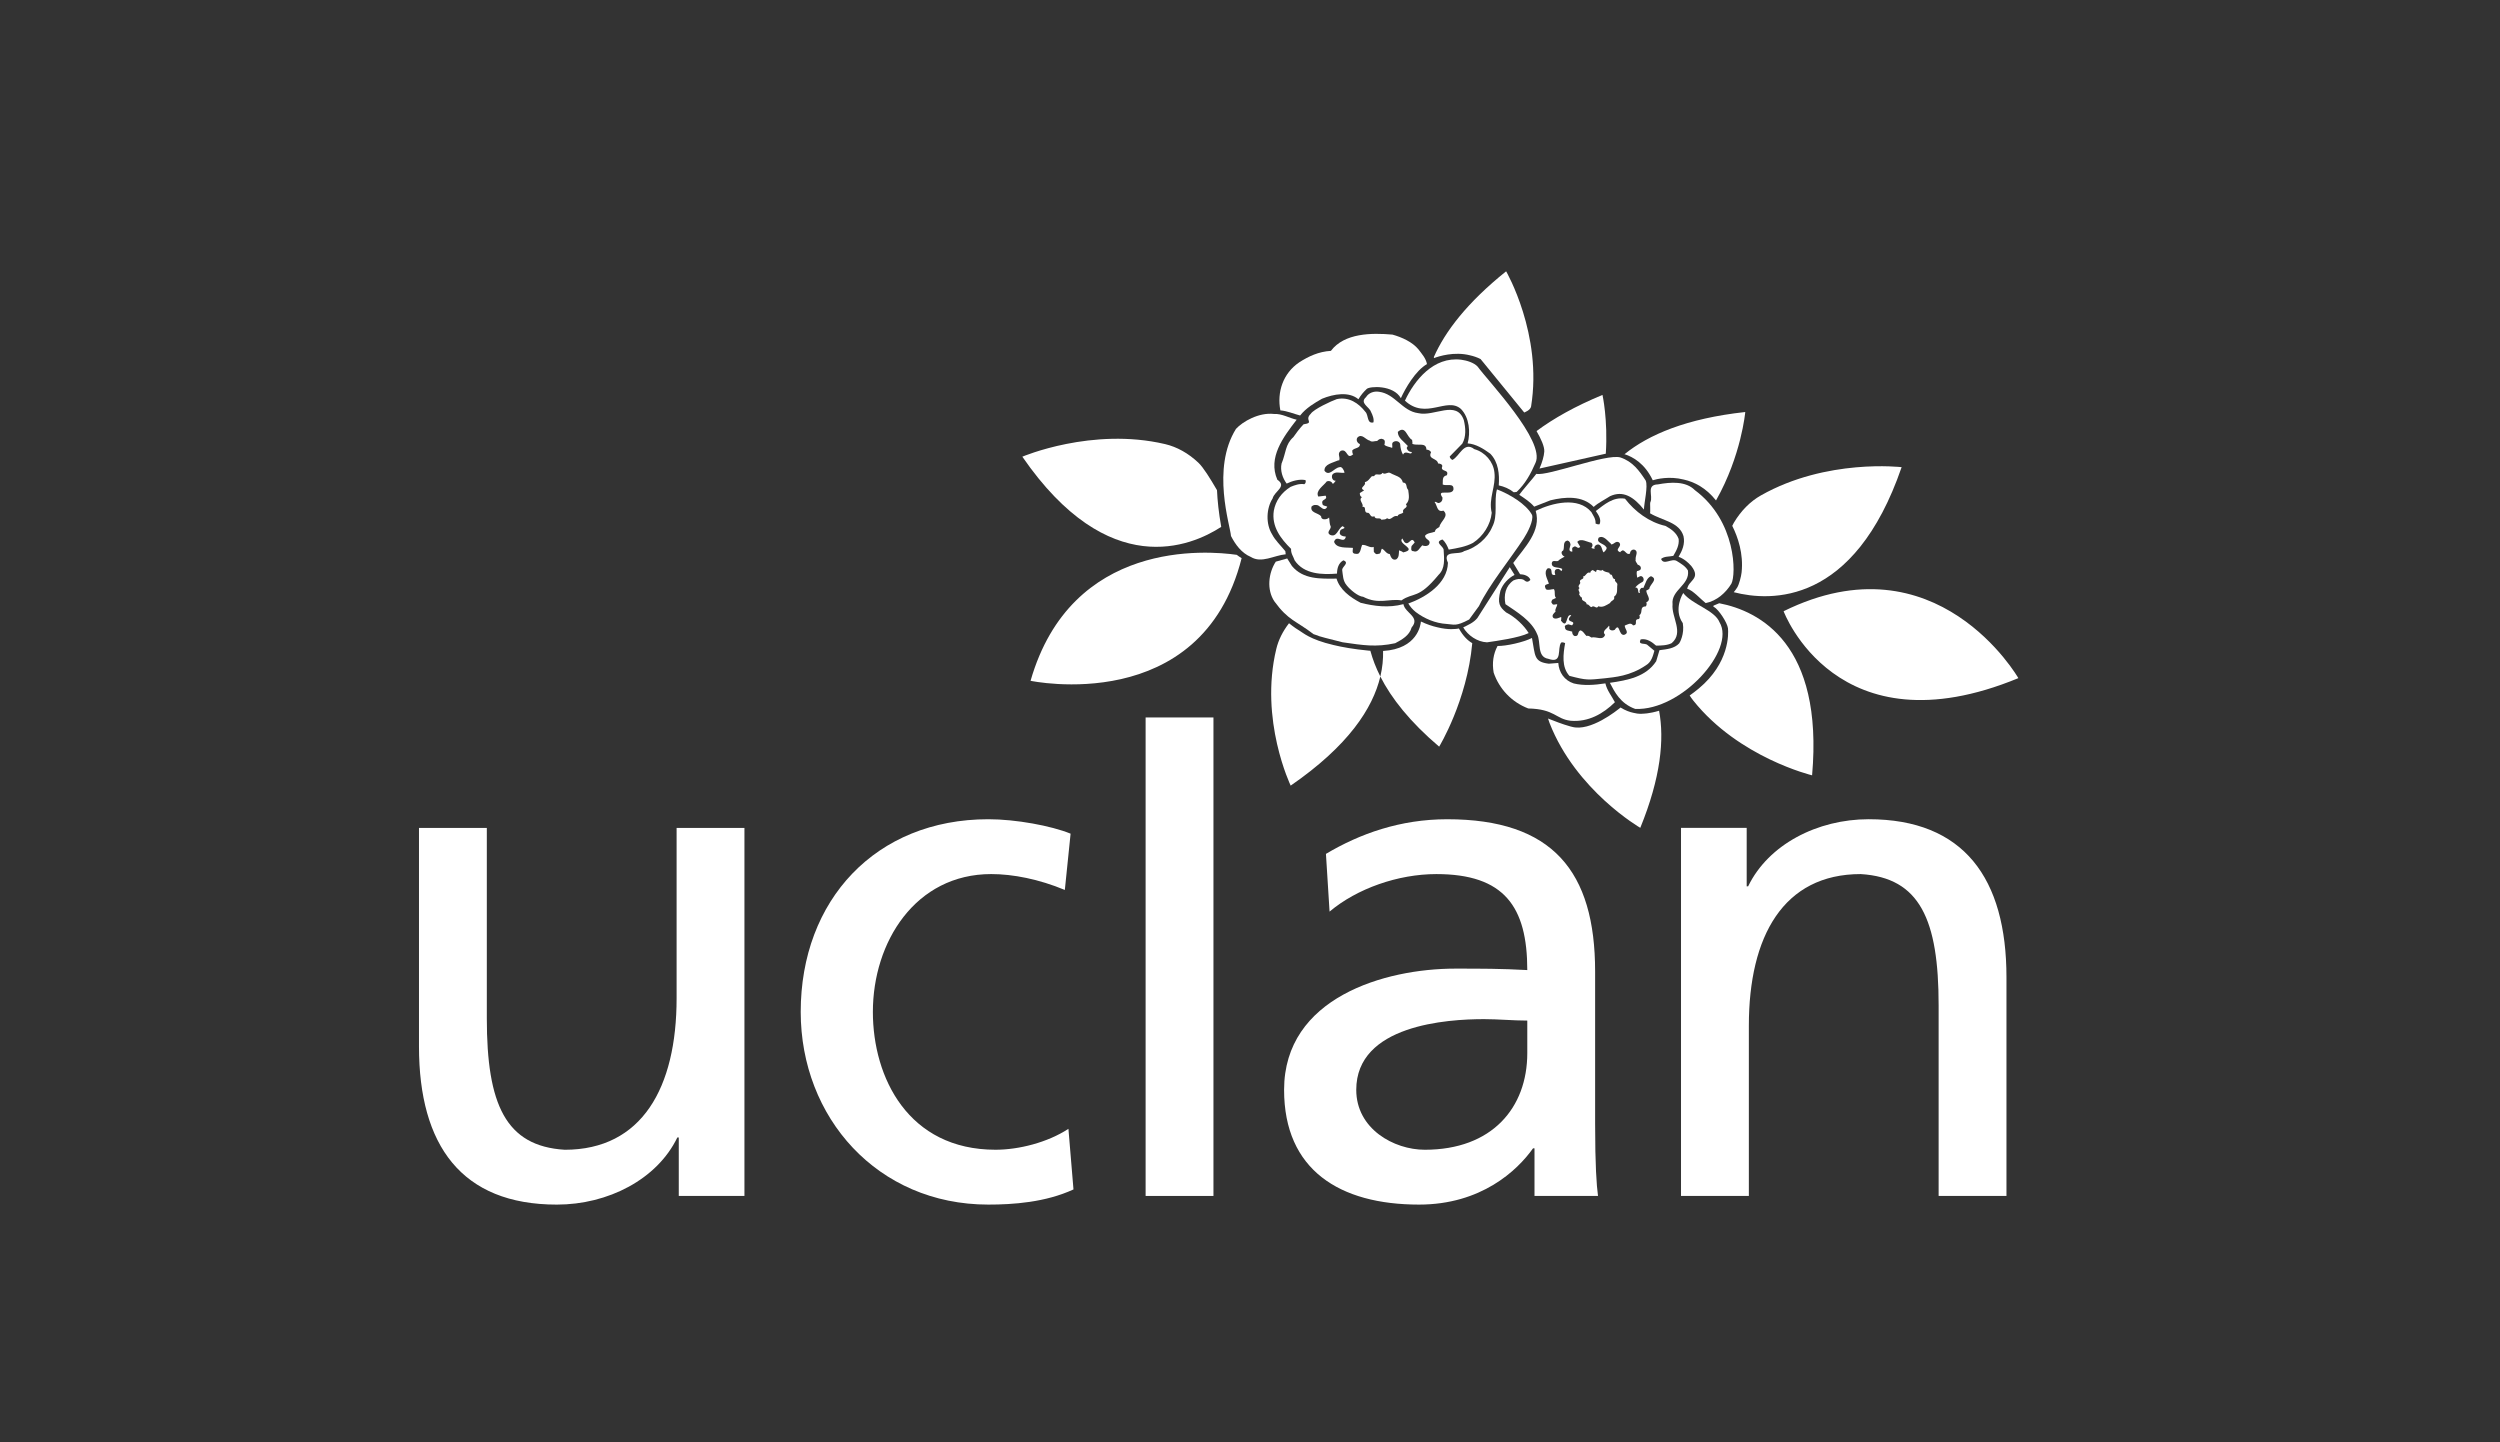 <?xml version="1.0" encoding="utf-8"?>
<svg viewBox="0 0 130 75" xmlns="http://www.w3.org/2000/svg">
  <rect x="0" y="0" width="130" height="75" fill="#333333" stroke="none"/>
  <rect width="130" height="75" style="fill-opacity: 0; pointer-events: none; fill: rgb(255, 255, 255);" transform="matrix(1, 0, 0, 1, -7.105427357601002e-15, 0)"/>
   <g transform="matrix(0.184, 0, 0, 0.184, 1.17, -55.897)" id="layer1" style="">
    <g transform="matrix(3.484, 0, 0, -3.484, 394.531, 402.552)" id="g3141" style="">
      <path d="M 26.206 -18.085 C 26.37 -16.564 25.903 -15.215 25.448 -14.306 C 25.492 -14.21 25.535 -14.125 25.579 -14.052 C 26.157 -13.082 26.908 -12.326 27.777 -11.835 C 33.105 -8.822 39.187 -9.547 39.187 -9.547 C 35.33 -20.765 28.566 -20.464 25.57 -19.689 C 25.663 -19.578 25.754 -19.455 25.842 -19.319 C 25.994 -19.084 26.169 -18.431 26.206 -18.085 Z M -4.077 -24.426 C -4.02 -24.432 -3.529 -24.471 -3.907 -24.441 C -3.727 -25.111 -3.463 -25.808 -3.098 -26.529 C -3.712 -29.111 -5.694 -32.154 -10.371 -35.378 C -10.371 -35.378 -12.931 -30.052 -11.536 -24.284 C -11.363 -23.566 -11.015 -22.865 -10.507 -22.208 C -10.106 -22.53 -9.772 -22.748 -9.655 -22.812 C -9.393 -22.957 -8.835 -23.522 -6.894 -23.975 C -6.174 -24.15 -5.255 -24.31 -4.077 -24.426 Z M 1.238 -0.623 C 2.155 1.463 3.947 3.806 7.105 6.34 C 7.105 6.34 10.075 1.22 9.13 -4.624 C 9.08 -4.933 8.573 -5.113 8.573 -5.113 L 5.032 -0.777 C 4.752 -0.635 4.467 -0.539 4.183 -0.476 C 2.891 -0.145 1.628 -0.558 1.261 -0.697 C 1.255 -0.676 1.248 -0.651 1.238 -0.623 Z M 19.513 -29.305 C 19.948 -31.629 19.654 -34.716 17.988 -38.802 C 17.988 -38.802 12.767 -35.785 10.629 -30.301 C 10.582 -30.182 10.541 -30.061 10.504 -29.937 C 11.047 -30.147 11.627 -30.385 12.321 -30.579 C 12.361 -30.591 12.402 -30.601 12.444 -30.609 C 12.444 -30.609 12.445 -30.609 12.445 -30.609 C 13.932 -31.025 16.092 -29.288 16.386 -29.043 C 16.782 -29.288 17.137 -29.412 17.418 -29.471 C 17.888 -29.595 18.189 -29.544 18.189 -29.544 C 18.189 -29.544 18.696 -29.552 19.513 -29.305 Z M 1.673 -32.218 C -0.697 -30.207 -2.202 -28.296 -3.098 -26.529 C -2.924 -25.799 -2.86 -25.106 -2.876 -24.456 C -0.074 -24.287 0.173 -22.333 0.193 -22.068 C 0.686 -22.301 1.133 -22.447 1.523 -22.535 C 2.425 -22.76 3.048 -22.679 3.276 -22.634 C 3.617 -23.255 3.995 -23.615 4.358 -23.823 C 3.937 -28.508 1.673 -32.218 1.673 -32.218 Z M 24.39 -20.584 C 27.667 -21.217 32.864 -23.883 31.924 -34.543 C 31.924 -34.543 25.991 -33.117 22.292 -28.486 C 22.186 -28.353 22.086 -28.213 21.993 -28.067 C 22.235 -27.898 22.483 -27.709 22.735 -27.499 C 25.225 -25.426 25.149 -23.053 25.1 -22.616 C 25.051 -22.18 24.367 -21.107 23.955 -20.877 C 23.793 -20.786 24.014 -20.755 24.39 -20.584 Z M 9.572 -6.619 C 10.942 -5.6 12.695 -4.609 14.921 -3.686 C 14.921 -3.686 15.371 -5.698 15.19 -8.453 L 9.812 -9.659 C 10.036 -9.143 10.176 -8.651 10.2 -8.284 C 10.228 -7.879 9.924 -7.227 9.572 -6.619 Z M 16.711 -8.494 C 16.707 -8.497 16.704 -8.5 16.7 -8.503 C 16.597 -8.466 16.602 -8.46 16.711 -8.494 Z M 16.711 -8.494 C 18.665 -6.91 21.731 -5.597 26.503 -5.073 C 26.503 -5.073 26.192 -8.603 24.131 -12.247 C 23.312 -11.215 22.369 -10.743 21.519 -10.553 C 20.337 -10.254 19.31 -10.514 18.999 -10.609 C 18.36 -9.253 17.394 -8.711 16.711 -8.494 Z M -32.138 -8.697 C -32.138 -8.697 -26.482 -6.282 -20.557 -7.676 C -19.592 -7.903 -18.669 -8.418 -17.855 -9.188 C -17.458 -9.564 -16.911 -10.442 -16.348 -11.413 C -16.31 -12.259 -16.208 -13.233 -16.013 -14.34 C -16.011 -14.357 -16.007 -14.373 -16.005 -14.39 C -18.432 -15.969 -25.143 -18.848 -32.138 -8.697 Z M 29.613 -21.232 C 42.033 -15.111 48.656 -26.66 48.656 -26.66 C 33.894 -32.753 29.613 -21.232 29.613 -21.232 Z M -31.471 -26.876 C -28.166 -15.368 -17.104 -16.318 -14.746 -16.658 C -14.616 -16.761 -14.483 -16.849 -14.349 -16.926 C -17.608 -29.828 -31.471 -26.876 -31.471 -26.876 Z" id="path-6" style="fill-opacity: 1; fill-rule: nonzero; stroke: none; fill: rgb(255, 255, 255);"/>
      <path d="m 0,0 c 0.274,-0.368 0.598,-0.714 0.685,-1.186 -0.929,-0.529 -1.755,-1.965 -2.118,-2.766 -0.61,1.092 -2.524,0.979 -2.767,0.752 -0.273,-0.258 -0.479,-0.508 -0.677,-0.838 -0.758,0.647 -2.008,0.43 -2.953,0.041 -0.646,-0.369 -1.275,-0.735 -1.775,-1.359 -0.535,0.143 -1.046,0.37 -1.603,0.415 -0.282,1.461 0.2,3 1.54,3.904 0.751,0.478 1.561,0.866 2.56,0.924 1.094,1.453 3.305,1.466 4.995,1.319 C -1.352,0.994 -0.486,0.6 0,0" id="path3143" style="fill-opacity: 1; fill-rule: nonzero; stroke: none; fill: rgb(255, 255, 255);"/>
      <path d="M 4.795 -1.391 C 5.611 -2.526 10.322 -7.446 9.487 -9.197 C 9.127 -10.029 8.686 -10.871 7.958 -11.556 L 7.726 -11.584 C 7.358 -11.291 6.936 -11.118 6.508 -11.025 C 6.574 -10.117 6.481 -9.131 5.819 -8.455 C 5.272 -8.056 4.659 -7.665 3.983 -7.618 C 4.221 -6.753 4.135 -5.525 3.436 -4.822 C 2.302 -3.819 0.595 -5.74 -1.103 -4.152 C -0.346 -2.531 1.202 -0.546 3.468 -0.832 C 3.91 -0.89 4.508 -1.072 4.795 -1.391" id="path3151" style="fill-opacity: 1; fill-rule: nonzero; stroke: none; fill: rgb(255, 255, 255);"/>
      <path d="M -3.202 -3.432 C -3.63 -3.356 -4.062 -3.536 -4.259 -3.866 C -4.808 -4.351 -3.987 -4.653 -3.859 -5.056 C -3.731 -5.297 -3.589 -5.665 -3.661 -5.917 C -4.2 -6.047 -4.046 -5.32 -4.309 -5.062 C -4.857 -4.357 -5.656 -3.812 -6.635 -4.029 C -7.055 -4.176 -8.504 -4.839 -8.745 -5.221 C -9.301 -5.751 -8.406 -5.937 -9.326 -6.07 C -9.343 -6.099 -9.608 -6.324 -10.153 -7.109 C -10.824 -7.706 -10.741 -8.375 -11.111 -9.256 C -11.233 -9.818 -11.03 -10.436 -10.696 -10.878 C -10.251 -10.663 -9.667 -10.496 -9.169 -10.595 C -9.122 -10.719 -9.155 -10.866 -9.266 -10.929 C -9.659 -10.864 -10.045 -11.008 -10.381 -11.146 C -11.117 -11.607 -11.596 -12.276 -11.739 -13.081 C -11.932 -14.358 -11.185 -15.345 -10.338 -16.175 C -10.364 -16.549 -10.151 -16.795 -10.05 -17.105 C -9.285 -18.251 -7.791 -18.276 -6.613 -18.181 C -6.608 -17.778 -6.507 -17.332 -6.097 -17.103 C -5.573 -17.297 -6.191 -17.615 -6.195 -17.873 C -6.127 -18.33 -6.145 -18.766 -5.818 -19.145 C -5.565 -19.468 -4.912 -20.034 -4.49 -20.062 C -3.244 -20.715 -2.377 -20.184 -1.387 -20.354 C -0.408 -19.67 -0.025 -20.294 1.624 -18.282 C 2.168 -17.766 2.084 -17.004 2.038 -16.285 C 2.069 -15.961 1.213 -15.647 1.939 -15.413 C 2.2 -15.638 2.335 -15.944 2.451 -16.235 C 3.141 -16.118 3.831 -16.002 4.416 -15.69 C 5.245 -15.153 5.843 -14.211 5.937 -13.251 C 5.654 -12.063 6.3 -11.115 6.154 -9.959 C 6.059 -9.102 5.403 -8.329 4.522 -8.084 C 3.676 -7.416 3.332 -8.68 2.744 -8.961 C 2.635 -8.895 2.542 -8.809 2.529 -8.682 L 3.55 -7.639 C 3.872 -7.07 3.827 -6.367 3.672 -5.727 C 3.084 -4.062 1.265 -5.475 -0.026 -5.165 C -1.318 -5.002 -1.91 -3.594 -3.202 -3.432 Z M -9.349 -6.072 C -9.341 -6.072 -9.333 -6.07 -9.326 -6.07 C -9.323 -6.063 -9.33 -6.065 -9.349 -6.072 Z M -0.49 -7.604 L -0.52 -7.639 C -0.159 -7.868 0.633 -7.466 0.64 -8.125 C 0.79 -8.123 0.95 -8.199 1.015 -8.335 C 0.73 -8.934 1.518 -8.79 1.586 -9.248 C 1.72 -9.248 1.928 -9.302 1.929 -9.463 C 1.717 -9.971 2.522 -9.68 2.296 -10.205 C 1.871 -10.291 1.996 -10.661 1.961 -10.954 C 2.28 -11.109 2.895 -10.777 2.831 -11.378 C 2.655 -11.915 1.408 -11.247 1.945 -12.018 C 1.955 -12.243 1.857 -12.414 1.627 -12.458 C 1.51 -12.458 1.428 -12.324 1.299 -12.371 C 1.509 -12.602 1.481 -13.249 2.014 -13.071 C 2.533 -13.523 1.759 -13.939 1.693 -14.397 C 1.538 -14.513 1.357 -14.55 1.333 -14.779 C 1.061 -14.893 0.723 -14.87 0.532 -15.102 C 0.522 -15.457 1.07 -15.422 0.848 -15.82 C 0.73 -15.979 0.444 -15.965 0.301 -15.886 C 0.089 -16.089 -0.065 -16.512 -0.417 -16.361 C -0.666 -16.376 -0.584 -16.058 -0.565 -15.944 L -0.311 -15.657 C -0.598 -15.048 -0.773 -16.018 -1.153 -15.614 L -1.319 -15.329 C -1.755 -15.785 -0.017 -16.184 -1.243 -16.461 C -1.336 -16.376 -1.457 -16.343 -1.58 -16.293 C -1.601 -16.553 -1.565 -16.871 -1.816 -17.03 C -2.139 -17.134 -2.259 -16.812 -2.333 -16.595 C -2.62 -16.582 -2.74 -16.258 -2.969 -16.159 C -3.087 -16.3 -3.004 -16.597 -3.29 -16.583 C -3.448 -16.667 -3.568 -16.488 -3.626 -16.415 L -3.638 -16.015 C -3.943 -16.132 -4.231 -15.814 -4.578 -15.856 C -4.685 -16.095 -4.681 -16.432 -4.9 -16.572 C -5.081 -16.593 -5.366 -16.595 -5.343 -16.353 L -5.322 -16.093 C -5.813 -16.039 -6.652 -16.174 -6.851 -15.603 C -6.639 -14.951 -6.053 -15.845 -5.893 -15.18 C -6.146 -15.162 -6.525 -15.066 -6.348 -14.705 C -6.319 -14.509 -5.728 -14.55 -6.172 -14.331 C -6.548 -14.554 -6.634 -15.287 -7.182 -15.033 C -7.506 -14.831 -7.096 -14.604 -7.122 -14.366 C -7.232 -14.153 -7.21 -13.879 -7.256 -13.627 C -7.341 -13.765 -7.796 -13.885 -7.892 -13.623 L -7.902 -13.53 C -8.135 -13.251 -8.821 -13.255 -8.678 -12.739 C -8.527 -12.592 -8.36 -12.588 -8.152 -12.642 C -7.938 -12.76 -7.683 -13.1 -7.475 -12.865 L -7.402 -12.759 C -7.531 -12.662 -7.81 -12.714 -7.803 -12.47 C -7.908 -12.13 -7.329 -12.22 -7.537 -11.859 L -8.132 -11.931 C -8.387 -11.448 -7.679 -11.039 -7.448 -10.706 C -7.224 -10.614 -7.026 -10.735 -6.957 -10.903 C -6.861 -10.861 -6.792 -10.738 -6.717 -10.649 C -6.983 -10.665 -7.085 -10.357 -6.991 -10.153 C -6.756 -9.849 -6.331 -10.054 -6.002 -9.998 C -6.02 -9.839 -6.215 -9.445 -6.421 -9.552 C -6.851 -9.604 -7.237 -10.343 -7.628 -9.843 C -7.672 -9.302 -6.947 -9.197 -6.533 -9.001 L -6.433 -8.99 C -6.331 -8.703 -6.627 -8.451 -6.302 -8.218 C -5.72 -8.018 -5.863 -8.999 -5.299 -8.497 C -5.391 -8.428 -5.354 -8.296 -5.382 -8.203 C -5.21 -7.955 -4.731 -8.042 -4.755 -7.675 C -4.982 -7.59 -5.095 -7.315 -4.948 -7.135 C -4.586 -6.786 -4.291 -7.328 -3.948 -7.398 C -3.797 -7.542 -3.543 -7.414 -3.358 -7.422 C -3.239 -7.296 -3.066 -7.195 -2.907 -7.272 C -2.666 -7.323 -2.735 -7.604 -2.77 -7.737 C -2.585 -7.891 -2.351 -7.895 -2.141 -7.982 C -2.079 -7.782 -2.252 -7.577 -1.963 -7.462 C -1.755 -7.387 -1.526 -7.488 -1.488 -7.677 C -1.468 -7.997 -1.404 -8.277 -1.258 -8.534 C -1.071 -8.108 -0.573 -8.658 -0.545 -8.317 C -0.745 -8.325 -0.875 -8.212 -0.945 -8.044 C -0.988 -7.953 -0.894 -7.893 -0.868 -7.827 C -1.213 -7.435 -1.676 -7.185 -1.682 -6.687 C -1.042 -6.111 -0.963 -7.115 -0.52 -7.334 L -0.49 -7.604 Z M -2.919 -10.008 C -3.118 -10.322 -3.46 -9.961 -3.594 -10.266 C -3.645 -10.258 -3.737 -10.332 -3.762 -10.256 C -3.959 -10.44 -4.064 -10.694 -4.359 -10.764 C -4.207 -11.066 -4.879 -11.196 -4.417 -11.431 L -4.762 -11.648 C -4.763 -11.793 -4.732 -11.919 -4.591 -11.981 C -4.916 -12.214 -4.413 -12.522 -4.554 -12.765 C -4.174 -12.718 -4.49 -13.191 -4.165 -13.247 C -3.886 -13.199 -3.965 -13.689 -3.58 -13.53 C -3.51 -13.86 -3.107 -13.569 -3.013 -13.815 C -2.848 -13.778 -2.643 -13.817 -2.559 -13.679 C -2.211 -13.941 -2.088 -13.396 -1.704 -13.526 C -1.645 -13.309 -1.354 -13.371 -1.238 -13.212 C -1.377 -12.858 -0.772 -12.881 -1.025 -12.559 C -0.677 -12.226 -0.791 -11.807 -0.838 -11.394 C -1.065 -11.163 -0.868 -10.818 -1.272 -10.789 C -1.38 -10.285 -1.903 -10.254 -2.28 -10.025 C -2.513 -9.893 -2.712 -10.207 -2.919 -10.008 Z" id="path3159" style="fill-opacity: 1; fill-rule: nonzero; stroke: none; fill: rgb(255, 255, 255);"/>
      <path d="M -9.884 -5.697 C -10.967 -7.099 -12.238 -8.767 -11.451 -10.569 C -10.636 -11.113 -11.699 -11.5 -11.834 -12.08 C -12.348 -12.883 -12.408 -14.145 -11.877 -14.997 C -11.62 -15.496 -11.172 -15.908 -10.804 -16.361 L -10.775 -16.615 C -11.72 -16.699 -12.735 -17.369 -13.599 -16.832 C -14.372 -16.508 -14.871 -15.797 -15.213 -15.131 C -15.272 -14.277 -16.819 -9.668 -14.81 -6.443 C -14.26 -5.843 -12.95 -5.09 -11.729 -5.231 C -11.062 -5.197 -10.503 -5.563 -9.884 -5.697" id="path3167" style="fill-opacity: 1; fill-rule: nonzero; stroke: none; fill: rgb(255, 255, 255);"/>
      <path d="M 4.106 -21.904 C 2.999 -22.491 2.888 -22.3 2.284 -22.265 C 1.366 -22.213 0.483 -21.836 -0.235 -21.293 C -0.513 -21.054 -0.648 -20.893 -0.831 -20.61 C 0.588 -20.099 2.34 -19 2.386 -17.305 C 1.894 -16.207 3.241 -16.718 3.704 -16.356 C 4.695 -16.089 5.611 -15.286 5.979 -14.388 C 6.464 -13.477 6.101 -12.33 6.36 -11.349 C 7.374 -11.725 8.757 -12.557 9.21 -13.427 C 9.344 -13.873 8.855 -14.836 8.542 -15.318 C 7.45 -17.001 5.719 -19.102 4.904 -20.81 C 4.413 -21.493 4.193 -21.795 4.106 -21.904" id="path3195" style="fill-opacity: 1; fill-rule: nonzero; stroke: none; fill: rgb(255, 255, 255);"/>
      <path d="M -10.267 -17.566 C -9.357 -18.66 -7.957 -18.602 -6.651 -18.587 C -6.384 -19.487 -5.562 -20.095 -4.69 -20.551 C -3.604 -20.82 -2.43 -20.983 -1.227 -20.658 C -1.095 -21.397 0.179 -21.692 -0.562 -22.555 C -0.742 -23.204 -1.341 -23.535 -1.894 -23.828 C -3.473 -24.167 -4.499 -23.991 -6.158 -23.752 C -8.916 -23.063 -7.691 -23.336 -8.514 -23.094 C -9.957 -21.984 -10.559 -21.992 -11.687 -20.442 C -12.33 -19.491 -12.179 -18.137 -11.58 -17.212 C -11.27 -17.125 -10.962 -17.039 -10.654 -16.953" id="path3219" style="fill-opacity: 1; fill-rule: nonzero; stroke: none; fill: rgb(255, 255, 255);"/>
    </g>
    <g transform="matrix(3.484, 0, 0, -3.484, 459.062, 470.617)" id="g3249" style="">
      <path d="M -2.577 0.901 C -2.877 0.936 -2.708 1.298 -2.982 1.289 C -2.99 1.328 -3.076 1.368 -3.026 1.412 C -3.227 1.489 -3.453 1.477 -3.594 1.662 C -3.779 1.453 -4.085 1.883 -4.121 1.479 L -4.393 1.647 C -4.503 1.599 -4.588 1.536 -4.594 1.415 C -4.871 1.565 -4.951 1.107 -5.178 1.124 C -5.026 0.872 -5.483 0.935 -5.426 0.687 C -5.303 0.507 -5.701 0.398 -5.461 0.18 C -5.689 0.02 -5.344 -0.166 -5.502 -0.316 C -5.424 -0.419 -5.391 -0.577 -5.259 -0.59 C -5.352 -0.923 -4.898 -0.827 -4.88 -1.141 C -4.697 -1.109 -4.654 -1.336 -4.496 -1.364 C -4.272 -1.146 -4.102 -1.581 -3.935 -1.293 C -3.574 -1.426 -3.29 -1.204 -2.99 -1.033 C -2.886 -0.795 -2.562 -0.817 -2.663 -0.521 C -2.314 -0.278 -2.451 0.102 -2.394 0.445 C -2.365 0.653 -2.665 0.689 -2.577 0.901 Z M 0 0 L -0.036 0.009 C -0.099 -0.323 0.451 -0.746 -0.047 -0.973 C 0 -1.078 -0.009 -1.216 -0.094 -1.308 C -0.635 -1.309 -0.283 -1.815 -0.611 -2.017 C -0.568 -2.112 -0.547 -2.277 -0.67 -2.332 C -1.121 -2.354 -0.651 -2.823 -1.121 -2.842 C -1.318 -2.57 -1.56 -2.782 -1.794 -2.858 C -1.813 -3.134 -1.37 -3.456 -1.85 -3.613 C -2.311 -3.67 -2.187 -2.566 -2.608 -3.206 C -2.776 -3.287 -2.938 -3.276 -3.042 -3.129 C -3.077 -3.046 -3 -2.943 -3.076 -2.868 C -3.187 -3.094 -3.689 -3.292 -3.388 -3.607 C -3.572 -4.126 -4.128 -3.721 -4.497 -3.829 C -4.633 -3.759 -4.716 -3.644 -4.898 -3.704 C -5.068 -3.551 -5.155 -3.305 -5.391 -3.248 C -5.665 -3.36 -5.468 -3.736 -5.839 -3.712 C -5.996 -3.684 -6.075 -3.477 -6.058 -3.35 C -6.278 -3.269 -6.645 -3.303 -6.64 -3.005 C -6.729 -2.833 -6.463 -2.784 -6.368 -2.76 L -6.071 -2.84 C -5.696 -2.435 -6.489 -2.637 -6.298 -2.233 L -6.133 -2.02 C -6.613 -1.868 -6.382 -3.225 -6.971 -2.455 C -6.935 -2.362 -6.947 -2.265 -6.948 -2.161 C -7.151 -2.234 -7.381 -2.366 -7.58 -2.244 C -7.759 -2.05 -7.55 -1.857 -7.409 -1.732 C -7.486 -1.526 -7.278 -1.332 -7.272 -1.137 C -7.417 -1.102 -7.616 -1.26 -7.693 -1.055 C -7.807 -0.971 -7.708 -0.826 -7.67 -0.759 L -7.369 -0.617 C -7.552 -0.442 -7.398 -0.132 -7.538 0.098 C -7.751 0.094 -8.008 -0.023 -8.181 0.084 C -8.253 0.205 -8.343 0.405 -8.151 0.47 L -7.946 0.543 C -8.058 0.907 -8.418 1.453 -8.045 1.785 C -7.483 1.856 -7.982 1.142 -7.428 1.253 C -7.493 1.437 -7.536 1.738 -7.208 1.734 C -7.049 1.78 -6.898 1.35 -6.868 1.736 C -7.154 1.927 -7.739 1.74 -7.713 2.211 C -7.659 2.507 -7.36 2.295 -7.188 2.394 C -7.059 2.542 -6.844 2.621 -6.666 2.736 C -6.798 2.751 -7.029 3.031 -6.86 3.187 L -6.791 3.227 C -6.651 3.483 -6.865 3.966 -6.428 4.038 C -6.27 3.982 -6.215 3.866 -6.194 3.701 C -6.217 3.51 -6.397 3.215 -6.153 3.148 L -6.052 3.133 C -6.017 3.256 -6.142 3.436 -5.955 3.513 C -5.728 3.701 -5.618 3.263 -5.408 3.531 L -5.646 3.926 C -5.357 4.269 -4.828 3.907 -4.503 3.857 C -4.365 3.729 -4.394 3.55 -4.502 3.444 C -4.438 3.392 -4.325 3.384 -4.235 3.362 C -4.329 3.544 -4.125 3.719 -3.94 3.721 C -3.638 3.658 -3.664 3.289 -3.52 3.077 C -3.404 3.143 -3.165 3.413 -3.308 3.523 C -3.48 3.808 -4.162 3.831 -3.903 4.275 C -3.504 4.488 -3.201 4.012 -2.924 3.787 L -2.886 3.72 C -2.636 3.745 -2.534 4.039 -2.257 3.888 C -1.926 3.546 -2.717 3.315 -2.161 3.087 C -2.136 3.175 -2.023 3.195 -1.961 3.246 C -1.721 3.206 -1.639 2.839 -1.366 2.981 C -1.372 3.169 -1.198 3.343 -1.017 3.299 C -0.638 3.161 -0.96 2.771 -0.909 2.505 C -0.971 2.351 -0.795 2.215 -0.746 2.082 C -0.612 2.04 -0.482 1.953 -0.491 1.814 C -0.457 1.627 -0.691 1.581 -0.804 1.561 C -0.864 1.379 -0.795 1.212 -0.795 1.035 C -0.624 1.059 -0.522 1.25 -0.346 1.086 C -0.225 0.963 -0.231 0.768 -0.362 0.678 C -0.6 0.556 -0.794 0.416 -0.943 0.227 C -0.563 0.238 -0.827 -0.298 -0.561 -0.203 C -0.628 -0.064 -0.582 0.065 -0.475 0.17 C -0.418 0.232 -0.345 0.186 -0.285 0.191 C -0.094 0.566 -0.047 0.977 0.33 1.147 C 0.966 0.892 0.226 0.498 0.196 0.112 Z M -9.018 6.447 C -8.535 4.818 -9.926 3.473 -10.841 2.219 L -10.286 1.306 C -9.967 1.297 -9.551 1.171 -9.448 0.845 C -9.672 0.609 -9.799 0.691 -10.002 0.858 C -10.282 0.969 -10.545 0.92 -10.817 0.806 C -11.47 0.357 -11.622 -0.385 -11.472 -1.123 C -10.53 -1.764 -9.346 -2.472 -8.906 -3.544 C -8.566 -4.194 -8.951 -5.399 -7.995 -5.556 C -6.791 -5.987 -7.302 -4.714 -6.953 -4.238 C -6.824 -4.19 -6.735 -4.244 -6.63 -4.279 C -6.784 -5.151 -6.932 -6.23 -6.283 -6.938 C -4.867 -7.312 -4.774 -7.272 -3.4 -7.135 C -2.622 -7.04 -1.379 -6.968 -0.079 -6.083 C 0.377 -5.818 0.488 -5.322 0.609 -4.905 L 0.055 -4.442 C -0.134 -4.24 -0.761 -4.477 -0.499 -3.979 C -0.007 -3.887 0.413 -4.189 0.747 -4.486 C 1.148 -4.485 1.667 -4.47 2.014 -4.283 C 3.023 -3.42 1.98 -2.18 2.083 -1.138 C 1.951 0.036 3.499 0.419 3.333 1.605 C 3.126 1.965 2.768 2.163 2.426 2.378 C 2.012 2.633 1.364 1.991 1.151 2.545 C 1.41 2.769 1.801 2.72 2.145 2.795 C 2.398 3.228 2.635 3.658 2.578 4.167 C 2.406 4.66 1.968 4.977 1.505 5.225 C 0.199 5.516 -0.97 6.386 -1.774 7.431 C -2.732 7.602 -3.462 6.95 -4.142 6.432 C -3.941 6.136 -3.666 5.768 -3.837 5.36 C -3.968 5.329 -4.075 5.38 -4.162 5.417 C -4.139 5.806 -4.35 6.053 -4.5 6.341 C -5.565 7.626 -7.684 7.094 -9.018 6.447 Z" id="path3211" style="fill-opacity: 1; fill-rule: nonzero; stroke: none; fill: rgb(255, 255, 255);"/>
      <path d="M 3.895 8.124 C 7.266 5.616 7.249 1.271 6.855 0.539 C 6.416 -0.19 5.669 -0.861 4.768 -1.036 C 4.438 -0.786 3.684 0.053 3.274 0.115 C 3.364 0.818 4.412 0.925 3.613 1.96 C 3.362 2.252 2.991 2.575 2.573 2.718 C 2.869 3.22 3.109 3.765 2.972 4.391 C 2.624 5.555 1.284 5.63 0.243 6.258 C 0.312 6.235 0.236 7.11 0.282 7.148 C 0.53 7.629 -0.091 8.568 0.893 8.592 C 1.945 8.786 3.159 8.869 3.895 8.124" id="path3203" style="fill-opacity: 1; fill-rule: nonzero; stroke: none; fill: rgb(255, 255, 255);"/>
      <path d="M -0.096 8.906 C 0.107 8.432 -0.23 7.081 -0.238 6.549 C -1.08 7.598 -1.935 8.119 -2.986 7.636 C -3.44 7.339 -3.917 7.12 -4.314 6.765 C -5.221 7.7 -6.633 7.592 -7.824 7.301 L -9.141 6.786 C -9.467 7.165 -9.901 7.449 -10.353 7.748 C -10.181 8.01 -9.124 9.22 -8.966 9.448 C -8.038 9.241 -3.307 11.103 -2.148 10.778 C -1.157 10.45 -0.621 9.71 -0.096 8.906" id="path3187" style="fill-opacity: 1; fill-rule: nonzero; stroke: none; fill: rgb(255, 255, 255);"/>
      <path d="M -10.733 1.251 C -11.225 0.998 -11.69 0.522 -11.879 -0.031 C -12.134 -1.051 -11.962 -1.337 -11.422 -1.79 C -10.655 -2.179 -9.943 -2.878 -9.588 -3.469 C -10.383 -3.856 -12.161 -4.103 -12.969 -4.219 C -13.76 -4.186 -14.524 -3.652 -14.898 -3.007 C -14.516 -2.814 -14.051 -2.63 -13.743 -2.238 L -11.121 1.879" id="path3227" style="fill-opacity: 1; fill-rule: nonzero; stroke: none; fill: rgb(255, 255, 255);"/>
      <path d="M -9.32 -3.865 C -9.048 -5.306 -9.187 -5.806 -7.95 -5.953 L -7.186 -5.891 C -7.135 -6.657 -6.693 -7.311 -5.929 -7.555 C -5.136 -7.747 -4.256 -7.688 -3.366 -7.548 C -3.235 -8.127 -2.85 -8.577 -2.593 -9.077 C -3.543 -10.014 -4.756 -10.709 -6.194 -10.579 C -7.399 -10.437 -7.468 -9.63 -9.622 -9.584 C -10.987 -9.059 -11.978 -7.989 -12.427 -6.677 C -12.565 -5.89 -12.461 -5.169 -12.114 -4.516 C -11.427 -4.528 -10.006 -4.217 -9.32 -3.865" id="path3243" style="fill-opacity: 1; fill-rule: nonzero; stroke: none; fill: rgb(255, 255, 255);"/>
      <path d="M 5.894 -2.593 C 7.23 -4.815 2.816 -9.779 -0.943 -9.622 C -2.165 -9.182 -2.621 -8.228 -3.003 -7.503 C -1.536 -7.291 -0.075 -7.015 0.755 -5.755 L 1.023 -4.855 C 1.618 -4.782 2.231 -4.723 2.619 -4.305 C 2.659 -4.266 3.068 -3.546 2.914 -2.663 C 2.117 -1.528 2.948 -0.219 2.948 -0.219 C 3.697 -1.173 5.497 -1.597 5.894 -2.593" id="path3235" style="fill-opacity: 1; fill-rule: nonzero; stroke: none; fill: rgb(255, 255, 255);"/>
    </g>
    <g transform="matrix(3.484,0,0,-3.484,478.069,527.576)" id="g3275" style="fill: rgb(0, 0, 0);">
      <g transform="matrix(0.287, 0, 0, -0.287, 263.551, 267.887)" id="g-1" style="">
        <g transform="matrix(3.484, 0, 0, -3.484, -1192.365, 1047.612)" id="g3261" style="fill: rgb(0, 0, 0);">
          <path d="m 0,0 -5.327,0 0,4.742 -0.117,0 c -1.64,-3.396 -5.62,-5.444 -9.777,-5.444 -7.727,0 -11.181,4.8 -11.181,12.82 l 0,17.738 5.503,0 0,-15.454 c 0,-6.967 1.522,-10.362 6.322,-10.655 6.264,0 9.074,5.035 9.074,12.294 l 0,13.815 5.503,0" id="path-20" style="fill-opacity: 1; fill-rule: nonzero; stroke: none; fill: rgb(255, 255, 255);"/>
        </g>
        <g transform="matrix(3.484, 0, 0, -3.484, -1101.81, 961.127)" id="g3265" style="fill: rgb(0, 0, 0);">
          <path d="m 0,0 c -2.107,0.878 -4.215,1.288 -5.971,1.288 -6.147,0 -9.601,-5.503 -9.601,-11.182 0,-5.327 2.868,-11.181 9.952,-11.181 1.873,0 4.215,0.585 5.912,1.697 l 0.41,-4.917 c -2.283,-1.054 -4.917,-1.23 -6.908,-1.23 -9.015,0 -15.22,7.084 -15.22,15.631 0,9.074 6.088,15.631 15.22,15.631 2.225,0 5.094,-0.527 6.674,-1.171" id="path-21" style="fill-opacity: 1; fill-rule: nonzero; stroke: none; fill: rgb(255, 255, 255);"/>
        </g>
        <path d="M -1078.978 1047.612 L -1059.805 1047.612 L -1059.805 912.374 L -1078.978 912.374 L -1078.978 1047.612 Z" id="path-22" style="fill-opacity: 1; fill-rule: nonzero; stroke: none; fill: rgb(255, 255, 255);"/>
        <g transform="matrix(3.484, 0, 0, -3.484, -971.103, 998.046)" id="g3271" style="fill: rgb(0, 0, 0);">
          <path d="m 0,0 c -1.171,0 -2.342,0.117 -3.513,0.117 -2.985,0 -10.362,-0.469 -10.362,-5.737 0,-3.162 3.045,-4.859 5.562,-4.859 5.444,0 8.313,3.395 8.313,7.844 L 0,0 z m -16.334,13.523 c 2.752,1.639 6.031,2.81 9.836,2.81 8.546,0 12.001,-4.215 12.001,-12.353 l 0,-12.352 c 0,-3.395 0.117,-4.976 0.234,-5.854 l -5.152,0 0,3.864 -0.117,0 c -1.288,-1.815 -4.215,-4.566 -9.25,-4.566 -6.439,0 -10.947,2.81 -10.947,9.308 0,7.493 8.196,9.835 13.875,9.835 2.165,0 3.687,0 5.854,-0.118 0,5.152 -1.873,7.787 -7.377,7.787 -3.102,0 -6.44,-1.171 -8.663,-3.044" id="path-23" style="fill-opacity: 1; fill-rule: nonzero; stroke: none; fill: rgb(255, 255, 255);"/>
        </g>
        <g transform="matrix(3.484, 0, 0, -3.484, -927.656, 943.587)" id="g-4" style="fill: rgb(0, 0, 0);">
          <path d="m 0,0 5.328,0 0,-4.742 0.117,0 c 1.639,3.396 5.619,5.445 9.776,5.445 7.727,0 11.181,-4.801 11.181,-12.821 l 0,-17.738 -5.503,0 0,15.455 c 0,6.966 -1.521,10.362 -6.321,10.654 -6.265,0 -9.074,-5.034 -9.074,-12.294 l 0,-13.815 -5.504,0" id="path-24" style="fill-opacity: 1; fill-rule: nonzero; stroke: none; fill: rgb(255, 255, 255);"/>
        </g>
      </g>
    </g>
  </g>
</svg>